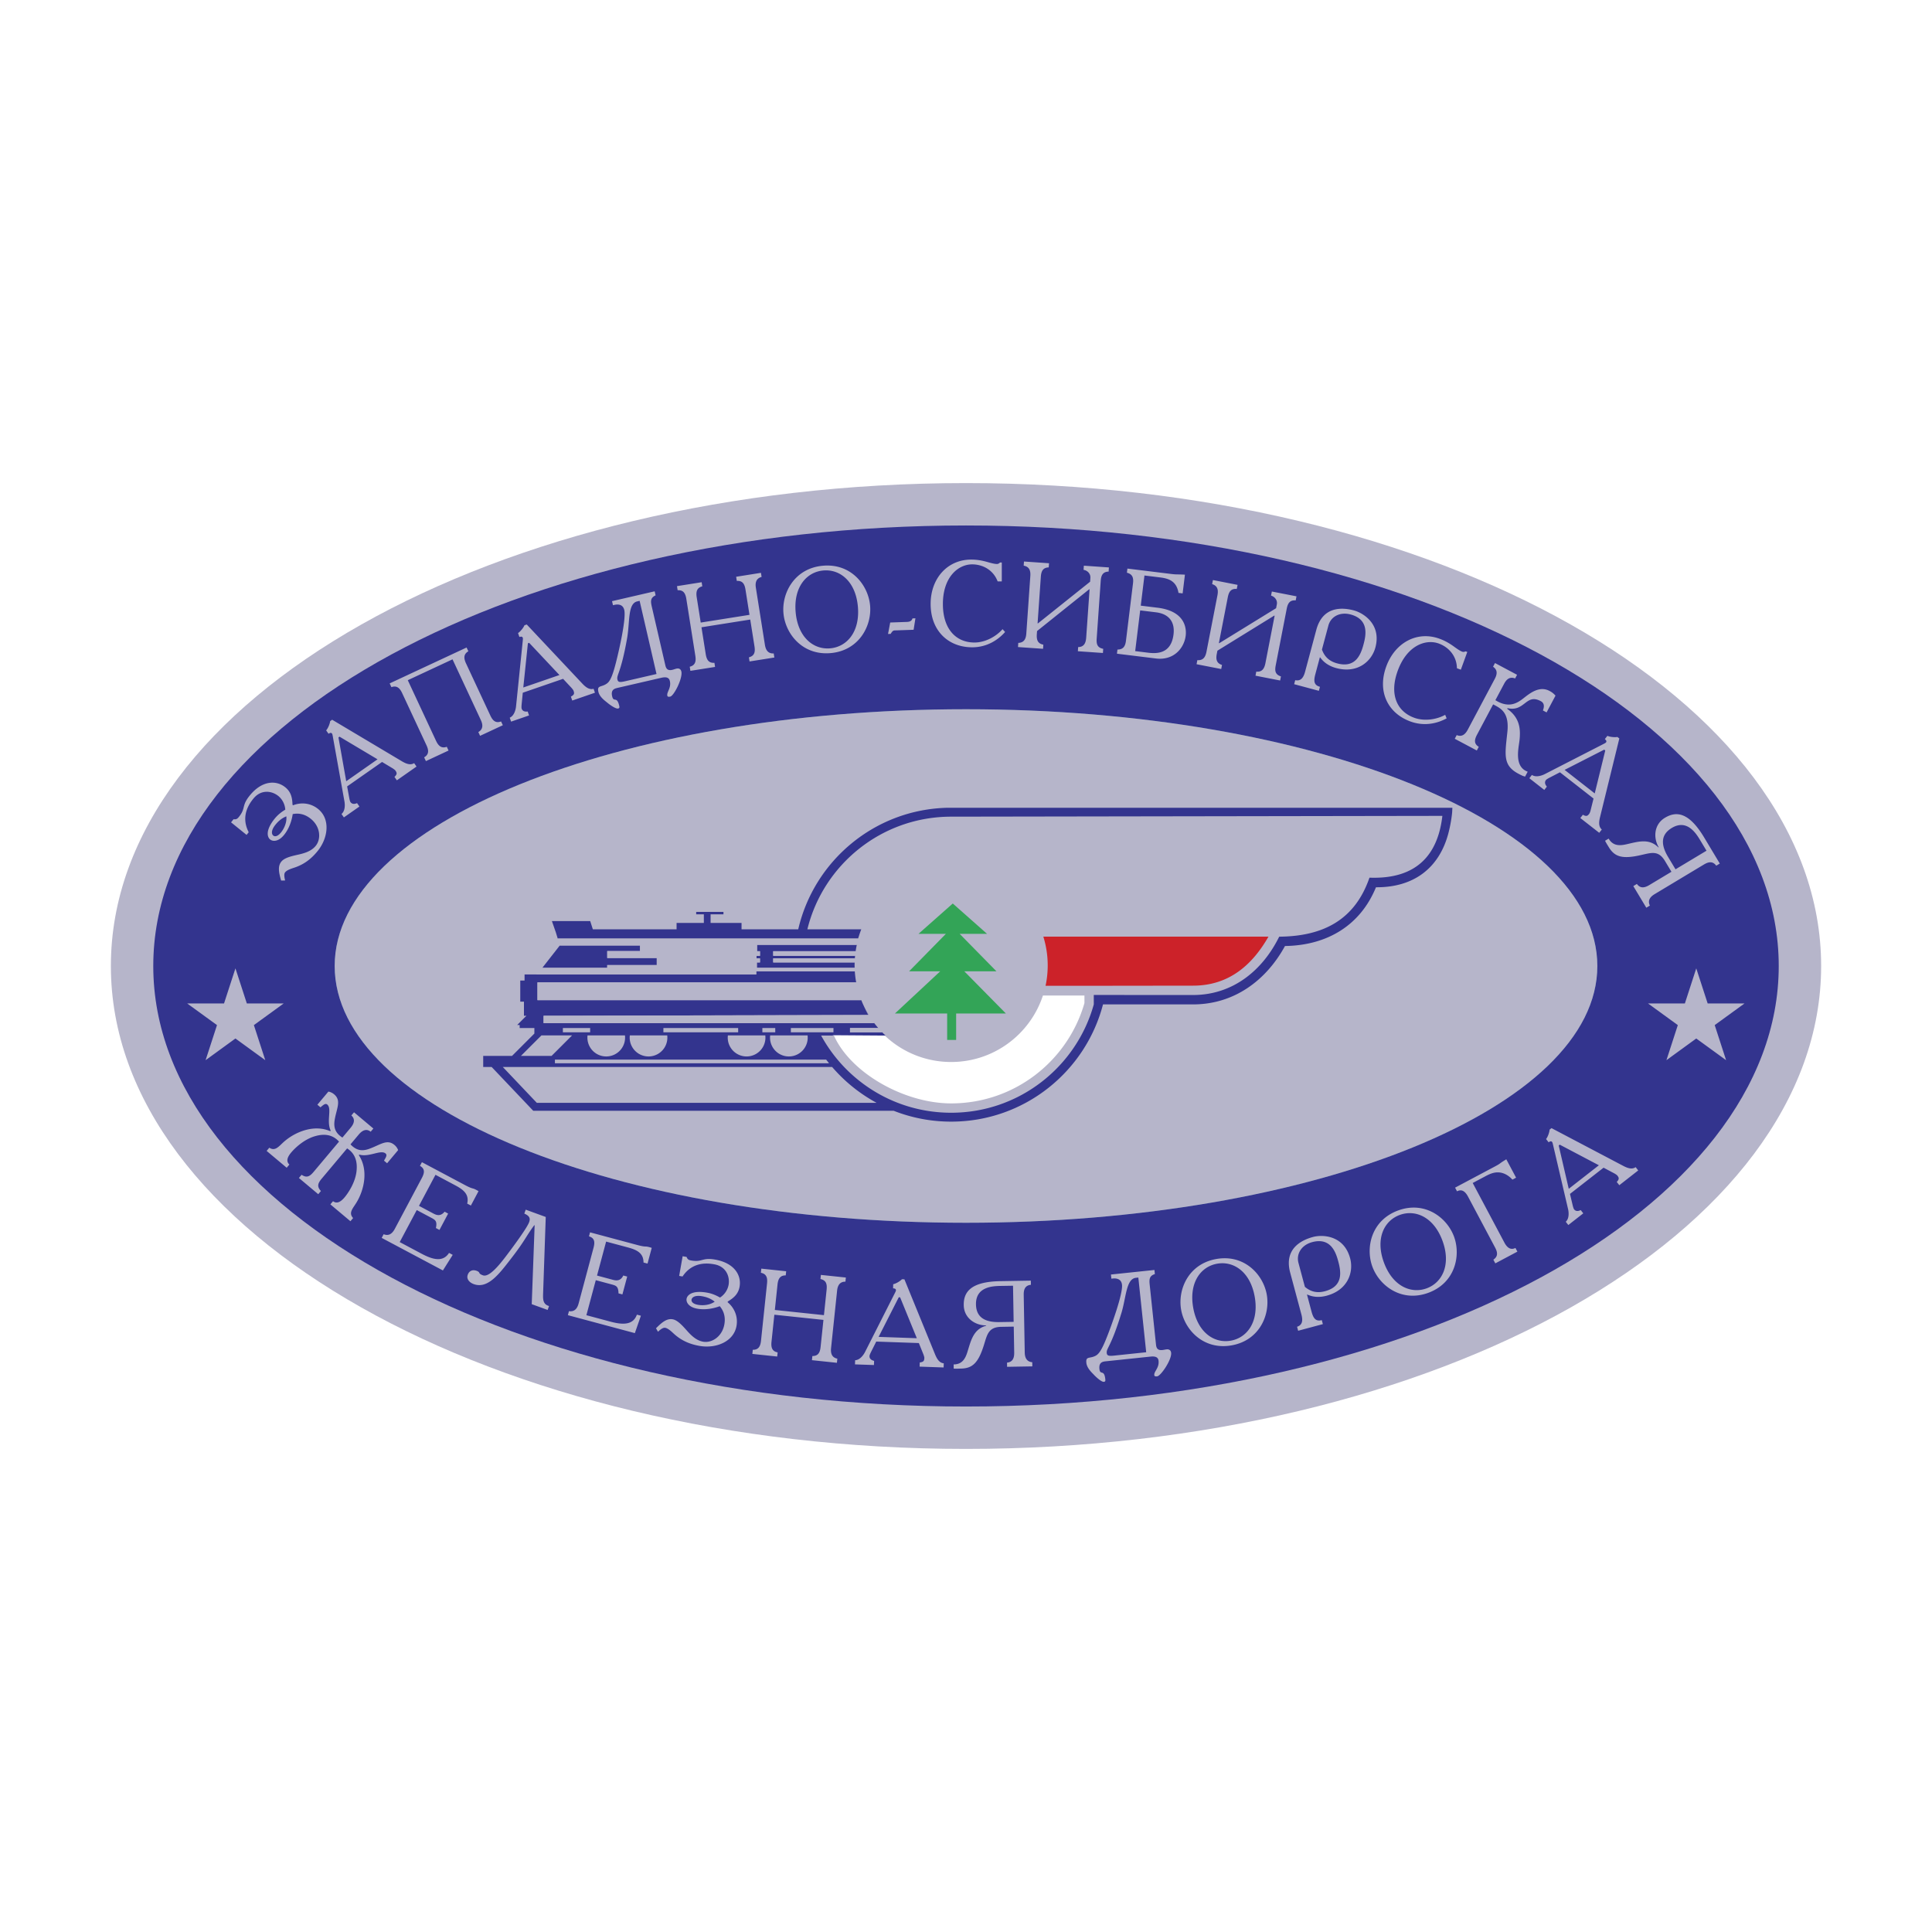<svg xmlns="http://www.w3.org/2000/svg" width="2500" height="2500" viewBox="0 0 192.756 192.756"><g fill-rule="evenodd" clip-rule="evenodd"><path fill="#fff" d="M0 0h192.756v192.756H0V0z"/><path d="M11.062 96.378c0-26.61 38.196-48.181 85.316-48.181 47.12 0 85.317 21.571 85.317 48.181 0 26.61-38.197 48.181-85.317 48.181-47.12 0-85.316-21.571-85.316-48.181z" fill="#b6b5ca"/><path d="M29.864 96.378C29.864 80.152 59.643 67 96.378 67s66.515 13.153 66.515 29.378-29.779 29.38-66.515 29.38c-36.735 0-66.514-13.154-66.514-29.38z" fill="#33348e"/><path d="M15.292 96.378c0-24.273 36.303-43.951 81.086-43.951 44.784 0 81.087 19.677 81.087 43.951s-36.303 43.95-81.087 43.95c-44.783 0-81.086-19.676-81.086-43.95z" fill="#33348e"/><path d="M33.39 96.378c0-14.149 28.201-25.618 62.988-25.618 34.788 0 62.989 11.469 62.989 25.618s-28.201 25.618-62.989 25.618S33.39 110.527 33.39 96.378z" fill="#3f5c9a"/><path d="M33.39 96.378c0-14.149 28.201-25.618 62.988-25.618 34.788 0 62.989 11.469 62.989 25.618s-28.201 25.618-62.989 25.618S33.39 110.527 33.39 96.378z" fill="#b6b5ca"/><path d="M86.149 96.322c0 4.83 3.916 8.746 8.747 8.746a8.747 8.747 0 0 0 1.478-17.369l-1.817-.118a8.748 8.748 0 0 0-8.408 8.741z" fill="#33348e"/><path d="M104.094 93.449a9.63 9.63 0 0 1 .436 2.873c0 .697-.074 1.377-.215 2.031h3.879l10.842-.014c3.58 0 5.91-2.071 7.52-4.891h-22.462v.001zM99.197 87.7a9.667 9.667 0 0 1 4.535 4.78h23.617c4.258-.038 6.617-1 8.197-4.78H99.197zm-4.699-7.106h.398c-.133 0-.266-.003-.398 0zm4.699 7.106a9.667 9.667 0 0 1 4.535 4.78h23.617c4.258-.038 6.617-1 8.197-4.78H99.197zm-17.403 4.091l-.242.933-.08.016h4.478a9.637 9.637 0 0 1 9.697-6.022h40.647c3.246.09 5.717-.772 6.512-4.38l-47.91.077c-6.079-.001-11.246 3.921-13.102 9.376zM24.6 83.298l.215-.266c-.849-1.631.088-2.885.464-3.351.777-.959 1.856-.777 2.493-.262.342.277.654.765.69 1.361-.433.263-.769.542-1.046.883-.984 1.216-.732 1.876-.466 2.091.247.2.81.263 1.394-.459.539-.665.78-1.507.859-2.072.604-.125 1.226.001 1.806.471.978.792 1.038 2.02.491 2.694-.492.608-1.291.779-1.962.927-.696.16-1.208.327-1.47.65-.385.475-.238 1.129-.019 1.888l.399-.008c-.031-.136-.168-.608.001-.817.169-.208.546-.344.908-.46.924-.305 1.66-.826 2.336-1.662 1.046-1.292 1.291-3.186.046-4.193-.759-.616-1.713-.68-2.498-.372l-.057-.046c-.021-.693-.143-1.28-.723-1.749-.902-.73-2.323-.686-3.545.825-.854 1.054-.357 1.236-1.087 2.139-.154.19-.276.264-.524.221l-.253.313 1.548 1.254zm3.968-1.851c.076.722-.334 1.365-.52 1.593-.423.522-.697.395-.783.326-.161-.131-.26-.494.225-1.092.277-.343.611-.639 1.078-.827zm4.573-9.638l-.201.14c-.028.258-.201.693-.399.921l.238.34c.131-.091.262-.138.346-.018.028.04.046.087.085.313l1.154 6.443c.05.264.106.94-.293 1.265l.238.341 1.552-1.087-.239-.34c-.399.175-.58.003-.657-.107-.021-.03-.067-.117-.125-.435l-.206-1.124 3.484-2.44 1.032.621c.158.098.265.188.293.228.162.23.208.361-.087.643l.239.34 1.962-1.374-.238-.34c-.375.232-.803.069-1.27-.215l-6.908-4.115zm4.525 3.948l-3.123 2.187-.775-4.367.11-.077 3.788 2.257zm1.21-7.574l.175.376c.508-.183.819.05 1.072.593l2.428 5.206c.237.509.254.92-.235 1.202l.176.376 2.26-1.054-.176-.376c-.53.193-.834-.083-1.072-.593l-2.82-6.048 4.464-2.082 2.82 6.048c.243.521.22.936-.246 1.208l.175.376 2.271-1.059-.176-.376c-.552.203-.839-.094-1.072-.593l-2.428-5.206c-.264-.564-.209-.94.235-1.202l-.176-.376-7.675 3.58zm13.677-5.877l-.23.08c-.098.241-.385.61-.638.775l.135.393c.15-.051.29-.061.337.078.016.046.021.096-.004.325l-.667 6.512c-.024.267-.157.933-.63 1.135l.136.393 1.791-.617-.135-.393c-.433.059-.559-.157-.602-.284-.012-.035-.032-.131 0-.453l.112-1.137 4.021-1.385.82.88c.125.138.204.253.22.299.092.266.101.405-.261.594l.135.393 2.265-.78-.136-.393c-.424.12-.79-.155-1.161-.557l-5.508-5.858zm3.262 5.043l-3.606 1.242.459-4.411.127-.044 3.02 3.213zm5.248-7.37l.094.404.143-.033c.227-.052.833-.142.984.513.214.929-.614 4.407-.833 5.248-.393 1.558-.651 1.906-.91 2.091-.549.391-.996.142-.839.821.124.536.704.929.891 1.086.219.188.836.635 1.075.58.131-.03.153-.098.115-.265-.239-1.036-.555-.286-.709-.953-.163-.703.295-.783.593-.853l4.264-.984c.322-.074.792-.158.899.307.165.714-.337 1.094-.25 1.475.022.095.117.124.295.082.369-.085 1.257-1.833 1.104-2.5-.061-.262-.254-.342-.493-.287-.143.033-.269.087-.411.12-.513.118-.632-.18-.7-.478l-1.347-5.835c-.118-.512-.153-.88.382-1.117l-.094-.405-4.253.983zm4.437 7.267l-3.12.72c-.536.124-.716.103-.777-.159-.113-.489.34-.593.964-4.136.284-1.596.044-3.447 1.009-3.67l.239-.055 1.685 7.3zm4.506-9.157l-2.463.39.065.411c.587-.043.783.334.867.865l.898 5.673c.084.531.014.951-.558 1.091l.065.411 2.462-.39-.064-.411c-.587.043-.783-.334-.867-.865l-.425-2.68 4.865-.771.424 2.68c.097.616-.036.946-.557 1.091l.064.41 2.475-.392-.064-.41c-.515.032-.786-.272-.879-.863l-.899-5.674c-.055-.35-.084-.927.57-1.093l-.065-.41-2.475.392.064.411c.541-.024.77.25.867.865l.4 2.523-4.865.771-.4-2.523c-.093-.592.034-.958.557-1.091l-.062-.411zm12.1-1.646c-2.825.247-4.119 2.704-3.941 4.737s1.879 4.228 4.704 3.981c2.825-.247 4.119-2.704 3.941-4.737-.179-2.034-1.879-4.229-4.704-3.981zm.041.474c1.681-.147 3.227 1.116 3.445 3.612s-1.084 4.009-2.765 4.156c-1.681.147-3.227-1.117-3.445-3.612-.218-2.496 1.085-4.009 2.765-4.156zm6.452 6.336l.257-.009c.255-.388.269-.34.647-.353l1.649-.058.18-1.144-.293.01c-.098.346-.44.346-.611.352l-1.612.057-.217 1.145zm11.35-5.247v-1.883h-.182c-.025.024-.135.147-.295.147-.17 0-.391-.037-.867-.171-.586-.171-1.1-.269-1.711-.269-2.371 0-4.045 1.882-4.045 4.424 0 2.701 1.784 4.327 4.144 4.327 1.429 0 2.542-.685 3.287-1.528l-.256-.281c-.648.745-1.736 1.332-2.799 1.332-1.845 0-3.153-1.344-3.153-3.838 0-2.713 1.54-3.96 2.921-3.96.941 0 2.066.464 2.542 1.699h.414v.001zm2.213-1.984l-.029.415c.57.101.701.502.662 1.038l-.4 5.731c-.037.536-.223.916-.801.936l-.027.415 2.498.174.029-.415c-.568-.101-.688-.489-.65-1.038l.023-.317 5.203-4.169.037.002-.338 4.828c-.037.524-.211.929-.801.937l-.029.415 2.5.174.029-.415c-.605-.116-.689-.489-.65-1.038l.4-5.73c.037-.537.188-.918.789-.937l.029-.415-2.5-.175-.029.415c.4.065.707.393.68.795l-.027.39-5.203 4.157-.037-.002.324-4.646c.039-.537.188-.918.789-.937l.029-.415-2.5-.173zm10.32.705l-.051.413c.574.144.676.526.607 1.072l-.699 5.702c-.066.546-.258.892-.85.893l-.051.413 3.883.477c1.809.222 2.826-1.057 2.975-2.27.074-.595.066-2.442-2.809-2.795l-1.674-.206.369-3.008 1.504.185c.777.095 1.689.281 1.891 1.55l.414.051.229-1.869c-.783-.046-.789.002-1.371-.07l-4.367-.538zm.776 8.234l.498-4.063 1.59.195c1.141.14 1.906.825 1.736 2.208-.242 1.965-1.701 1.921-2.539 1.819l-1.285-.159zm7.756-7.09l-.08.408c.553.169.633.583.531 1.112l-1.096 5.639c-.104.528-.334.881-.91.832l-.078.408 2.459.479.08-.408c-.553-.17-.625-.57-.52-1.109l.061-.312 5.674-3.503.035.007-.922 4.751c-.102.516-.324.896-.91.832l-.078.408 2.459.479.08-.408c-.586-.188-.625-.569-.52-1.109l1.096-5.639c.104-.528.297-.889.896-.834l.08-.408-2.459-.479-.08.408c.389.113.654.476.578.872l-.074.384-5.672 3.492-.037-.007.889-4.571c.104-.528.297-.888.896-.834l.08-.408-2.458-.482zm8.103 10.391l2.467.661.109-.401c-.627-.167-.637-.601-.457-1.273l.445-1.665.037.009c.457.654 1.127.935 1.6 1.062 2.148.576 3.541-.696 3.904-2.054.617-2.302-1.18-3.441-2.135-3.697-.98-.263-3.088-.562-3.76 1.94l-1.117 4.167c-.15.567-.412.978-.986.849l-.107.402zm3.414-5.842c.242-.909 1.158-1.397 2.221-1.113 1.877.503 1.523 2.104 1.289 2.978-.273 1.027-.793 2.394-2.623 1.903-.543-.145-1.203-.462-1.527-1.383l.64-2.385zm13.217 4.396l.643-1.769-.172-.063c-.031.015-.176.092-.326.038-.16-.058-.355-.168-.756-.458-.494-.361-.943-.629-1.518-.838-2.227-.811-4.445.385-5.314 2.774-.924 2.538.197 4.676 2.414 5.483 1.344.489 2.623.227 3.611-.312l-.145-.352c-.863.479-2.086.658-3.086.294-1.734-.631-2.502-2.341-1.65-4.685.928-2.549 2.803-3.194 4.1-2.722.885.322 1.781 1.143 1.809 2.466l.39.144zm3.408-.664l-.193.367c.434.301.447.695.17 1.213l-2.695 5.072c-.281.529-.637.728-1.102.536l-.195.367 2.201 1.17.195-.367c-.49-.302-.447-.695-.172-1.213l1.605-3.021.184.097c.658.35 1.439.807 1.234 2.677-.236 2.241-.471 3.307 1.094 4.139.248.132.432.23.676.291l.26-.486c-1.355-.498-.924-2.248-.818-3.12.127-1.15.029-2.269-1.229-3.158l.035-.064c1.738.398 1.818-1.497 3.318-.699.195.104.447.334.213.929l.367.195.889-1.673a1.914 1.914 0 0 0-.596-.468c-.98-.522-1.891.171-2.582.717-.541.418-1.41 1.091-2.82.203l.867-1.629c.184-.345.494-.775 1.102-.536l.193-.367-2.201-1.172zm12.405 7.525l-.193-.15c-.256.048-.721.01-.998-.113l-.256.328c.125.098.209.209.119.325-.031.039-.07.07-.275.173l-5.824 2.987c-.236.125-.867.376-1.295.089l-.256.328 1.492 1.167.256-.328c-.283-.331-.172-.554-.09-.66.023-.029.094-.098.381-.247l1.014-.525 3.352 2.619-.291 1.167a1.19 1.19 0 0 1-.133.347c-.172.221-.283.305-.639.104l-.256.327 1.887 1.475.256-.328c-.332-.29-.301-.746-.166-1.277l1.915-7.808zm-2.454 5.482l-3.006-2.348 3.949-2.018.107.083-1.05 4.283zm4.204 9.033l-.355.214 1.297 2.158.355-.214c-.281-.587.146-.943.471-1.139l4.924-2.959c.451-.271.883-.358 1.227.119l.355-.214-1.572-2.619c-1.543-2.566-2.807-2.605-3.896-1.951-1.143.686-1.156 2.063-.627 2.943l-.031.019c-.939-.947-2.078-.562-3.172-.318-.689.157-1.355.187-1.793-.563l-.355.214c.105.222.234.415.361.625.584.975 1.34 1.234 3.219.803 1.02-.227 1.738-.502 2.393.588l.648 1.079-2.221 1.334c-.473.283-.896.338-1.228-.119zm6.947-3.317l-3.092 1.856-.736-1.226c-.68-1.131-.816-2.189.367-2.901 1.52-.913 2.428.552 2.83 1.223l.631 1.048z" fill="#b6b5ca"/><path d="M81.794 91.791l-.242.933H80.55c1.582-6.454 7.404-11.242 14.345-11.242l49.01-.079c-.471 4.087-2.762 6.333-7.273 6.165-1.443 4.182-4.574 5.851-9.006 5.888-1.658 3.364-4.627 5.819-8.592 5.819l-4.869-.002-5.039-.002.002.939c-1.73 6.234-7.447 10.811-14.233 10.811-5.596 0-10.465-3.113-12.97-7.699h1.277c1.682 3.754 7.035 6.766 11.693 6.766 6.313 0 11.639-4.227 13.299-10.008v-.754h-4.143c-1.262 3.85-4.885 6.631-9.157 6.631a9.604 9.604 0 0 1-6.621-2.635c-.036-.105-.147-.213-.255-.324a2.219 2.219 0 0 1-.458-.428c-.076-.158-.209-.322-.336-.488a4.52 4.52 0 0 1-.599-.812 16.254 16.254 0 0 1-.695-1.48 7.824 7.824 0 0 1-.522-1.773c-.054-.361-.1-.729-.125-1.102a9.632 9.632 0 0 1-.022-.59c0-5.321 4.313-9.634 9.633-9.634.253 0 .504.01.752.029h40.647c3.246.09 5.717-.772 6.512-4.38l-47.91.077c-6.078-.003-11.245 3.919-13.101 9.374z" fill="#b6b5ca"/><path d="M86.149 96.322c0 4.83 3.916 8.746 8.747 8.746a8.747 8.747 0 0 0 1.478-17.369l-1.817-.118a8.748 8.748 0 0 0-8.408 8.741z" fill="#b6b5ca"/><path d="M75.476 95.362h.348v-.458h-.293v-.641h9.953a9.65 9.65 0 0 0-.117.641h-8.224v.458h8.167l-.022.256h-8.146v.403h8.125l-.005.301.005.24h-9.755v-.541h.312v-.403h-.348v-.256zM66.922 96.562h4.596v-.138h3.413v-.979h-3.413v-1.182h-4.596v2.299zM54.106 96.562h6.477v-.277h4.943v-.701h-4.943v-.695h3.274v-.556H55.85l-1.744 2.229z" fill="#33348e"/><path d="M144.689 80.594l.215-.002-.023.452s-.074.938-.371 2.073c-.924 3.53-3.502 5.435-7.229 5.405-1.57 3.833-4.9 5.802-9.078 5.862-1.873 3.43-5.074 5.825-9.168 5.825h-8.988c-1.752 6.729-7.871 11.697-15.151 11.697-2.023 0-3.956-.385-5.731-1.082H53.203l-4.153-4.373h-.841v-1.102h2.875l2.23-2.23.001-.551h-1.468v-.307h-.245l.917-.916h-.245v-1.408h-.367V97.83h.429v-.611h23.113v-.307h9.834c.026.373.072.74.139 1.102h-31.8v1.773h32.311c.204.516.452 1.012.738 1.48l-32.438.078v.734h32.993c.127.166.26.33.398.488h-2.818v.428h3.214c.108.111.219.219.332.324h-6.426c2.505 4.586 7.375 7.699 12.97 7.699 6.786 0 12.502-4.576 14.233-10.811l-.002-.939 9.908.004c3.965 0 6.934-2.455 8.592-5.819 4.432-.037 7.562-1.706 9.006-5.888 4.512.168 6.803-2.077 7.273-6.165l-49.01.079c-6.941 0-12.764 4.789-14.345 11.242h5.378a9.586 9.586 0 0 0-.309.917H55.644l-.187-.612-.394-1.13h3.822l.264.825h8.353v-.641h2.721v-.856h-.764v-.245h2.721v.245h-1.284v.856h3.088v.641h5.656c1.571-6.823 7.602-11.947 14.858-12.129.132-.001 50.191.002 50.191.002z" fill="#33348e"/><path d="M87.456 110.029a15.767 15.767 0 0 1-4.436-3.578H50.162l3.396 3.578h33.898zM82.714 106.084l-.288-.367H55.364v.367h27.35zM51.97 105.35h3.058l2.048-2.047h-3.058l-2.048 2.047zM58.605 103.531a1.88 1.88 0 1 0 3.746-.229h-3.733a2.151 2.151 0 0 0-.013.229zM62.824 103.531a1.88 1.88 0 1 0 3.746-.229h-3.733a2.151 2.151 0 0 0-.013.229zM72.607 103.531a1.88 1.88 0 1 0 3.747-.229h-3.733a1.916 1.916 0 0 0-.014.229zM76.826 103.531a1.88 1.88 0 1 0 3.746-.229h-3.733a2.151 2.151 0 0 0-.013.229zM58.879 102.996v-.428h-2.72v.428h2.72zM73.647 102.996v-.428h-7.459v.428h7.459zM77.347 102.996v-.428h-1.285v.428h1.285zM83.155 102.996v-.428h-4.25v.428h4.25z" fill="#33348e"/><path fill="#33a457" d="M91.637 93.171l3.421-3.028 3.421 3.028h-2.733l3.672 3.739h-3.207l4.148 4.209h-4.965v2.635h-.896v-2.635l-5.211-.002 4.515-4.207h-3.105l3.673-3.739h-2.733z"/><path d="M104.094 93.449a9.63 9.63 0 0 1 .436 2.873c0 .697-.074 1.377-.215 2.031h3.879l10.842-.014c3.58 0 5.91-2.071 7.52-4.891h-22.462v.001z" fill="#cc2229"/><path d="M83.049 103.283l.154.037c1.682 3.754 7.035 6.766 11.693 6.766 6.313 0 11.639-4.227 13.299-10.008v-.754h-4.143c-1.262 3.85-4.885 6.631-9.157 6.631a9.604 9.604 0 0 1-6.621-2.635l-5.225-.037z" fill="#fff"/><path d="M87.562 102.568c.125.146.254.289.458.428h-3.214v-.428h2.756zM66.922 96.562h4.596v-.138h3.413v-.979h-3.413v-1.182h-4.596v2.299z" fill="#b6b5ca"/><path d="M85.268 96.562l.018.35h-9.834v.307H53.488l.738-.81-.12.153h6.478v-.277h4.943v-.701h-4.943v-.695h3.274v-.556H55.85l-.207-.692H85.62l.083-.277c-.072.293-.153.594-.219.9H75.53v.641h.293v.458h-.348v.256h.348v.403h-.312v.541h9.757v-.001zM54.233 101.346l32.395-.078a16.254 16.254 0 0 1-.695-1.48H53.622v-1.773h31.789c.108.613.275 1.205.522 1.773.204.516.452 1.012.738 1.48.125.279.306.551.555.812H54.233v-.734z" fill="#b6b5ca"/><path d="M85.31 95.362h-8.167v-.458h8.224a8.676 8.676 0 0 0-.057.458zM85.268 96.021h-8.125v-.403h8.146a6.796 6.796 0 0 0-.021.403zM87.456 110.029H53.558l-3.396-3.578H83.02a15.767 15.767 0 0 0 4.436 3.578zM82.714 106.084h-27.35v-.367h27.062l.288.367zM51.97 105.35l2.048-2.047h3.058l-2.048 2.047H51.97zM58.605 103.531c0-.078.004-.154.014-.229h3.733a1.88 1.88 0 1 1-3.747.229zM62.824 103.531c0-.078.005-.154.014-.229h3.733a1.88 1.88 0 1 1-3.747.229zM72.607 103.531c0-.078.005-.154.014-.229h3.733a1.88 1.88 0 1 1-3.747.229zM76.826 103.531c0-.078.005-.154.014-.229h3.733a1.88 1.88 0 1 1-3.747.229zM58.879 102.996h-2.72v-.428h2.72v.428zM73.647 102.996h-7.459v-.428h7.459v.428zM77.347 102.996h-1.285v-.428h1.285v.428zM83.155 102.996h-4.25v-.428h4.25v.428zM172.213 105.775l-2.977-2.164-2.976 2.164 1.136-3.5-2.976-2.162h3.68l1.136-3.5 1.137 3.5h3.68l-2.977 2.162 1.137 3.5zM35.321 110.973l-.267.318c.348.307.358.715-.075 1.229l-.817.975c-.873-.557-.88-1.232-.741-1.93.21-1.068.624-1.791-.087-2.387a1.226 1.226 0 0 0-.57-.271l-1.1 1.311.309.26c.235-.186.473-.449.679-.277.487.408-.107 1.648.34 2.6l-.047.057c-1.614-.701-3.5.062-4.634 1.072-.507.453-.853.959-1.442.578l-.267.318 2.003 1.68.267-.318c-.377-.348-.165-.791.181-1.203.322-.385 1.224-1.287 2.349-1.619.998-.297 1.8-.15 2.424.533l-2.538 3.023c-.416.496-.711.602-1.198.287l-.267.318 1.929 1.619.267-.318c-.393-.426-.342-.734.075-1.23l2.538-3.023c.762.48 1.056 1.252.938 2.287-.132 1.164-.865 2.209-1.187 2.594-.346.412-.746.697-1.155.387l-.267.318 2.003 1.682.268-.318c-.479-.514-.039-.943.318-1.521.798-1.293 1.223-3.281.252-4.75l.047-.055c1.013.275 2.132-.525 2.619-.117.206.174-.013.453-.155.717l.309.26 1.1-1.312a1.238 1.238 0 0 0-.366-.514c-.711-.598-1.35-.064-2.366.328-.67.268-1.322.359-2.021-.387l.817-.975c.432-.514.834-.576 1.198-.287l.267-.318-1.93-1.621zm6.774 4.978l-.195.367c.534.299.447.723.183 1.219l-2.696 5.072c-.253.475-.598.734-1.112.529l-.195.367 6.108 3.248.979-1.555-.367-.195c-.592.93-1.587.691-2.709.096l-2.212-1.176 1.699-3.195 1.349.717c.475.254.719.342.563 1.076l.356.189.866-1.631-.356-.189c-.457.574-.936.277-1.206.135l-1.349-.717 1.646-3.098 1.975 1.051c.798.424 1.41.887 1.19 1.822l.367.195.763-1.436c-.76-.445-.359-.08-1.395-.631l-4.252-2.26zm10.357 4.738l-.142.391c.562.244.608.508.483.852-.088.242-.438.883-1.867 2.807-.73.971-2.009 2.768-2.744 2.5-.551-.201-.193-.291-.641-.453-.368-.135-.723-.018-.873.396-.151.414.149.77.597.934 1.39.506 2.521-.996 3.623-2.414 1.563-2.008 1.527-2.268 2.418-3.465l.035.012-.289 7.869 1.585.576.142-.391c-.625-.176-.607-.689-.593-1.23l.264-7.656-1.998-.728zm6.418 2.262l-.107.402c.587.17.597.602.452 1.145l-1.486 5.549c-.139.52-.418.85-.965.768l-.107.4 6.682 1.791.604-1.736-.401-.107c-.367 1.041-1.39 1.031-2.618.703l-2.42-.648.937-3.494 1.476.395c.519.141.777.17.791.922l.39.104.478-1.783-.39-.104c-.316.662-.85.48-1.145.4l-1.476-.395.908-3.389 2.161.58c.874.234 1.574.547 1.569 1.508l.401.107.421-1.57c-.84-.262-.368.004-1.501-.301l-4.654-1.247zm8.891 4.346l.337.059c1.015-1.533 2.566-1.322 3.156-1.217 1.215.213 1.58 1.246 1.438 2.053a1.936 1.936 0 0 1-.856 1.264c-.44-.252-.846-.41-1.28-.486-1.541-.271-1.995.268-2.055.605-.056.312.163.836 1.078.996.842.148 1.696-.047 2.229-.252.402.469.593 1.072.463 1.807-.219 1.24-1.264 1.887-2.118 1.736-.771-.135-1.307-.752-1.763-1.266-.477-.531-.871-.898-1.281-.971-.602-.105-1.102.34-1.66.898l.2.346c.103-.094.45-.441.715-.395.265.045.566.311.842.57.715.66 1.527 1.051 2.587 1.236 1.637.289 3.412-.416 3.689-1.992.17-.963-.236-1.828-.886-2.365l.013-.072c.596-.354 1.05-.746 1.18-1.48.201-1.143-.526-2.363-2.44-2.701-1.336-.234-1.254.289-2.398.086-.241-.041-.365-.113-.447-.352l-.397-.07-.346 1.963zm3.543 2.572c-.595.418-1.356.369-1.645.318-.662-.115-.683-.418-.664-.525.036-.205.306-.469 1.064-.334.433.076.854.225 1.245.541zm7.133-3.035l-2.48-.262-.043.414c.578.109.67.525.614 1.059l-.601 5.713c-.056.535-.232.922-.821.91l-.043.412 2.48.262.043-.414c-.578-.109-.669-.525-.613-1.059l.284-2.699 4.898.516-.284 2.697c-.065.621-.279.904-.821.91l-.043.412 2.492.262.043-.412c-.505-.104-.688-.467-.626-1.062l.6-5.713c.037-.352.158-.916.833-.906l.043-.414-2.492-.262-.043.412c.529.117.679.441.614 1.061l-.267 2.541-4.898-.516.267-2.539c.062-.596.28-.918.82-.91l.044-.413zm11.797.805l-.244-.01c-.178.189-.578.434-.874.496l-.014.414c.158.006.292.047.287.193-.001.049-.016.098-.121.303l-2.956 5.84c-.119.24-.481.814-.995.834l-.015.416 1.893.064.015-.414c-.425-.102-.465-.348-.46-.48.001-.037.017-.135.161-.424l.513-1.021 4.251.148.45 1.117c.067.174.099.309.098.357-.01.281-.052.414-.457.461l-.015.416 2.394.084.015-.416c-.439-.039-.682-.428-.885-.936l-3.041-7.442zm1.238 5.875l-3.811-.133 2.01-3.953.134.006 1.667 4.08zm8.999 2.437l.008.416 2.518-.043-.008-.416c-.648-.051-.744-.6-.75-.977l-.102-5.744c-.008-.525.131-.943.717-1.002l-.008-.416-3.055.053c-2.994.053-3.66 1.127-3.637 2.398.023 1.332 1.209 2.033 2.235 2.014l.002.037c-1.291.34-1.527 1.52-1.863 2.588-.208.676-.516 1.268-1.383 1.271l.007.416c.245.02.477.002.721-.002 1.137-.02 1.738-.543 2.305-2.387.312-.996.434-1.756 1.705-1.777l1.26-.023.045 2.592c.009.551-.155.944-.717 1.002zm.599-7.674l.062 3.605-1.43.023c-1.318.023-2.305-.387-2.328-1.768-.031-1.771 1.691-1.826 2.473-1.84l1.223-.02zm9.77-1.117l.043.414.146-.016c.23-.023.844-.039.914.629.1.947-1.146 4.299-1.467 5.107-.58 1.498-.879 1.812-1.158 1.965-.594.32-1.006.02-.932.713.057.547.584 1.006.75 1.186.195.213.754.732.996.707.135-.014.164-.078.146-.248-.111-1.059-.516-.352-.588-1.033-.076-.717.389-.74.693-.773l4.352-.457c.328-.035.805-.061.854.414.078.729-.467 1.045-.426 1.434.01.098.1.137.283.117.375-.039 1.471-1.666 1.398-2.346-.027-.268-.211-.371-.453-.346-.146.016-.277.053-.424.068-.521.055-.604-.256-.635-.561l-.627-5.955c-.055-.523-.045-.893.516-1.062l-.043-.412-4.338.455zm3.517 7.754l-3.184.334c-.547.059-.725.016-.752-.252-.053-.498.41-.547 1.461-3.988.477-1.549.465-3.416 1.449-3.52l.242-.025.784 7.451zm6.997-9.303c-2.791.492-3.867 3.051-3.512 5.062.354 2.01 2.24 4.047 5.031 3.555 2.793-.492 3.869-3.053 3.514-5.062-.354-2.01-2.241-4.049-5.033-3.555zm.084.469c1.66-.293 3.311.83 3.746 3.299.436 2.467-.73 4.088-2.393 4.381-1.66.293-3.311-.832-3.746-3.299s.73-4.088 2.393-4.381zm8.078 6.69l2.467-.662-.107-.4c-.625.166-.852-.203-1.031-.875l-.445-1.666.035-.01c.723.338 1.443.246 1.916.119 2.148-.574 2.717-2.371 2.354-3.73-.617-2.301-2.74-2.391-3.697-2.135-.979.264-2.955 1.059-2.285 3.561l1.117 4.168c.152.566.131 1.053-.43 1.229l.106.401zm.033-6.768c-.242-.908.307-1.789 1.369-2.074 1.877-.502 2.371 1.061 2.605 1.934.275 1.027.51 2.471-1.32 2.961-.543.145-1.273.203-2.014-.436l-.64-2.385zm9.951-5.236c-2.664.969-3.279 3.678-2.582 5.596.699 1.918 2.91 3.598 5.574 2.627 2.666-.971 3.279-3.678 2.582-5.596-.699-1.918-2.91-3.598-5.574-2.627zm.162.447c1.586-.576 3.406.244 4.262 2.598.857 2.355-.01 4.152-1.594 4.73-1.586.576-3.406-.244-4.262-2.598-.857-2.355.01-4.154 1.594-4.73zm5.512-2.721l.195.367c.475-.252.82.008 1.102.537l2.695 5.07c.26.486.307.891-.172 1.213l.195.367 2.201-1.17-.193-.367c-.416.207-.787.059-1.102-.535l-3.162-5.947 1.262-.67c.486-.26.887-.416 1.348-.385.514.031 1.002.324 1.352.721l.367-.195-.977-1.834c-.775.467-.504.379-1.086.689l-4.025 2.139zm9.621-5.939l-.191.15c-.016.26-.166.703-.352.941l.256.326c.125-.098.254-.15.344-.035.031.039.051.084.102.309l1.49 6.373c.064.262.154.934-.227 1.279l.256.326 1.492-1.166-.256-.326c-.389.195-.578.033-.66-.074-.023-.027-.074-.113-.148-.426l-.264-1.113 3.352-2.617 1.062.564c.162.09.273.174.305.213.172.221.227.35-.053.646l.256.326 1.887-1.475-.256-.328c-.361.252-.797.111-1.279-.148l-7.116-3.745zm4.726 3.707l-3.006 2.348-1.002-4.32.105-.084 3.903 2.056zM26.466 105.775l-2.977-2.164-2.977 2.164 1.137-3.5-2.977-2.162h3.68l1.137-3.5 1.137 3.5h3.68l-2.977 2.162 1.137 3.5z" fill="#b6b5ca"/></g></svg>